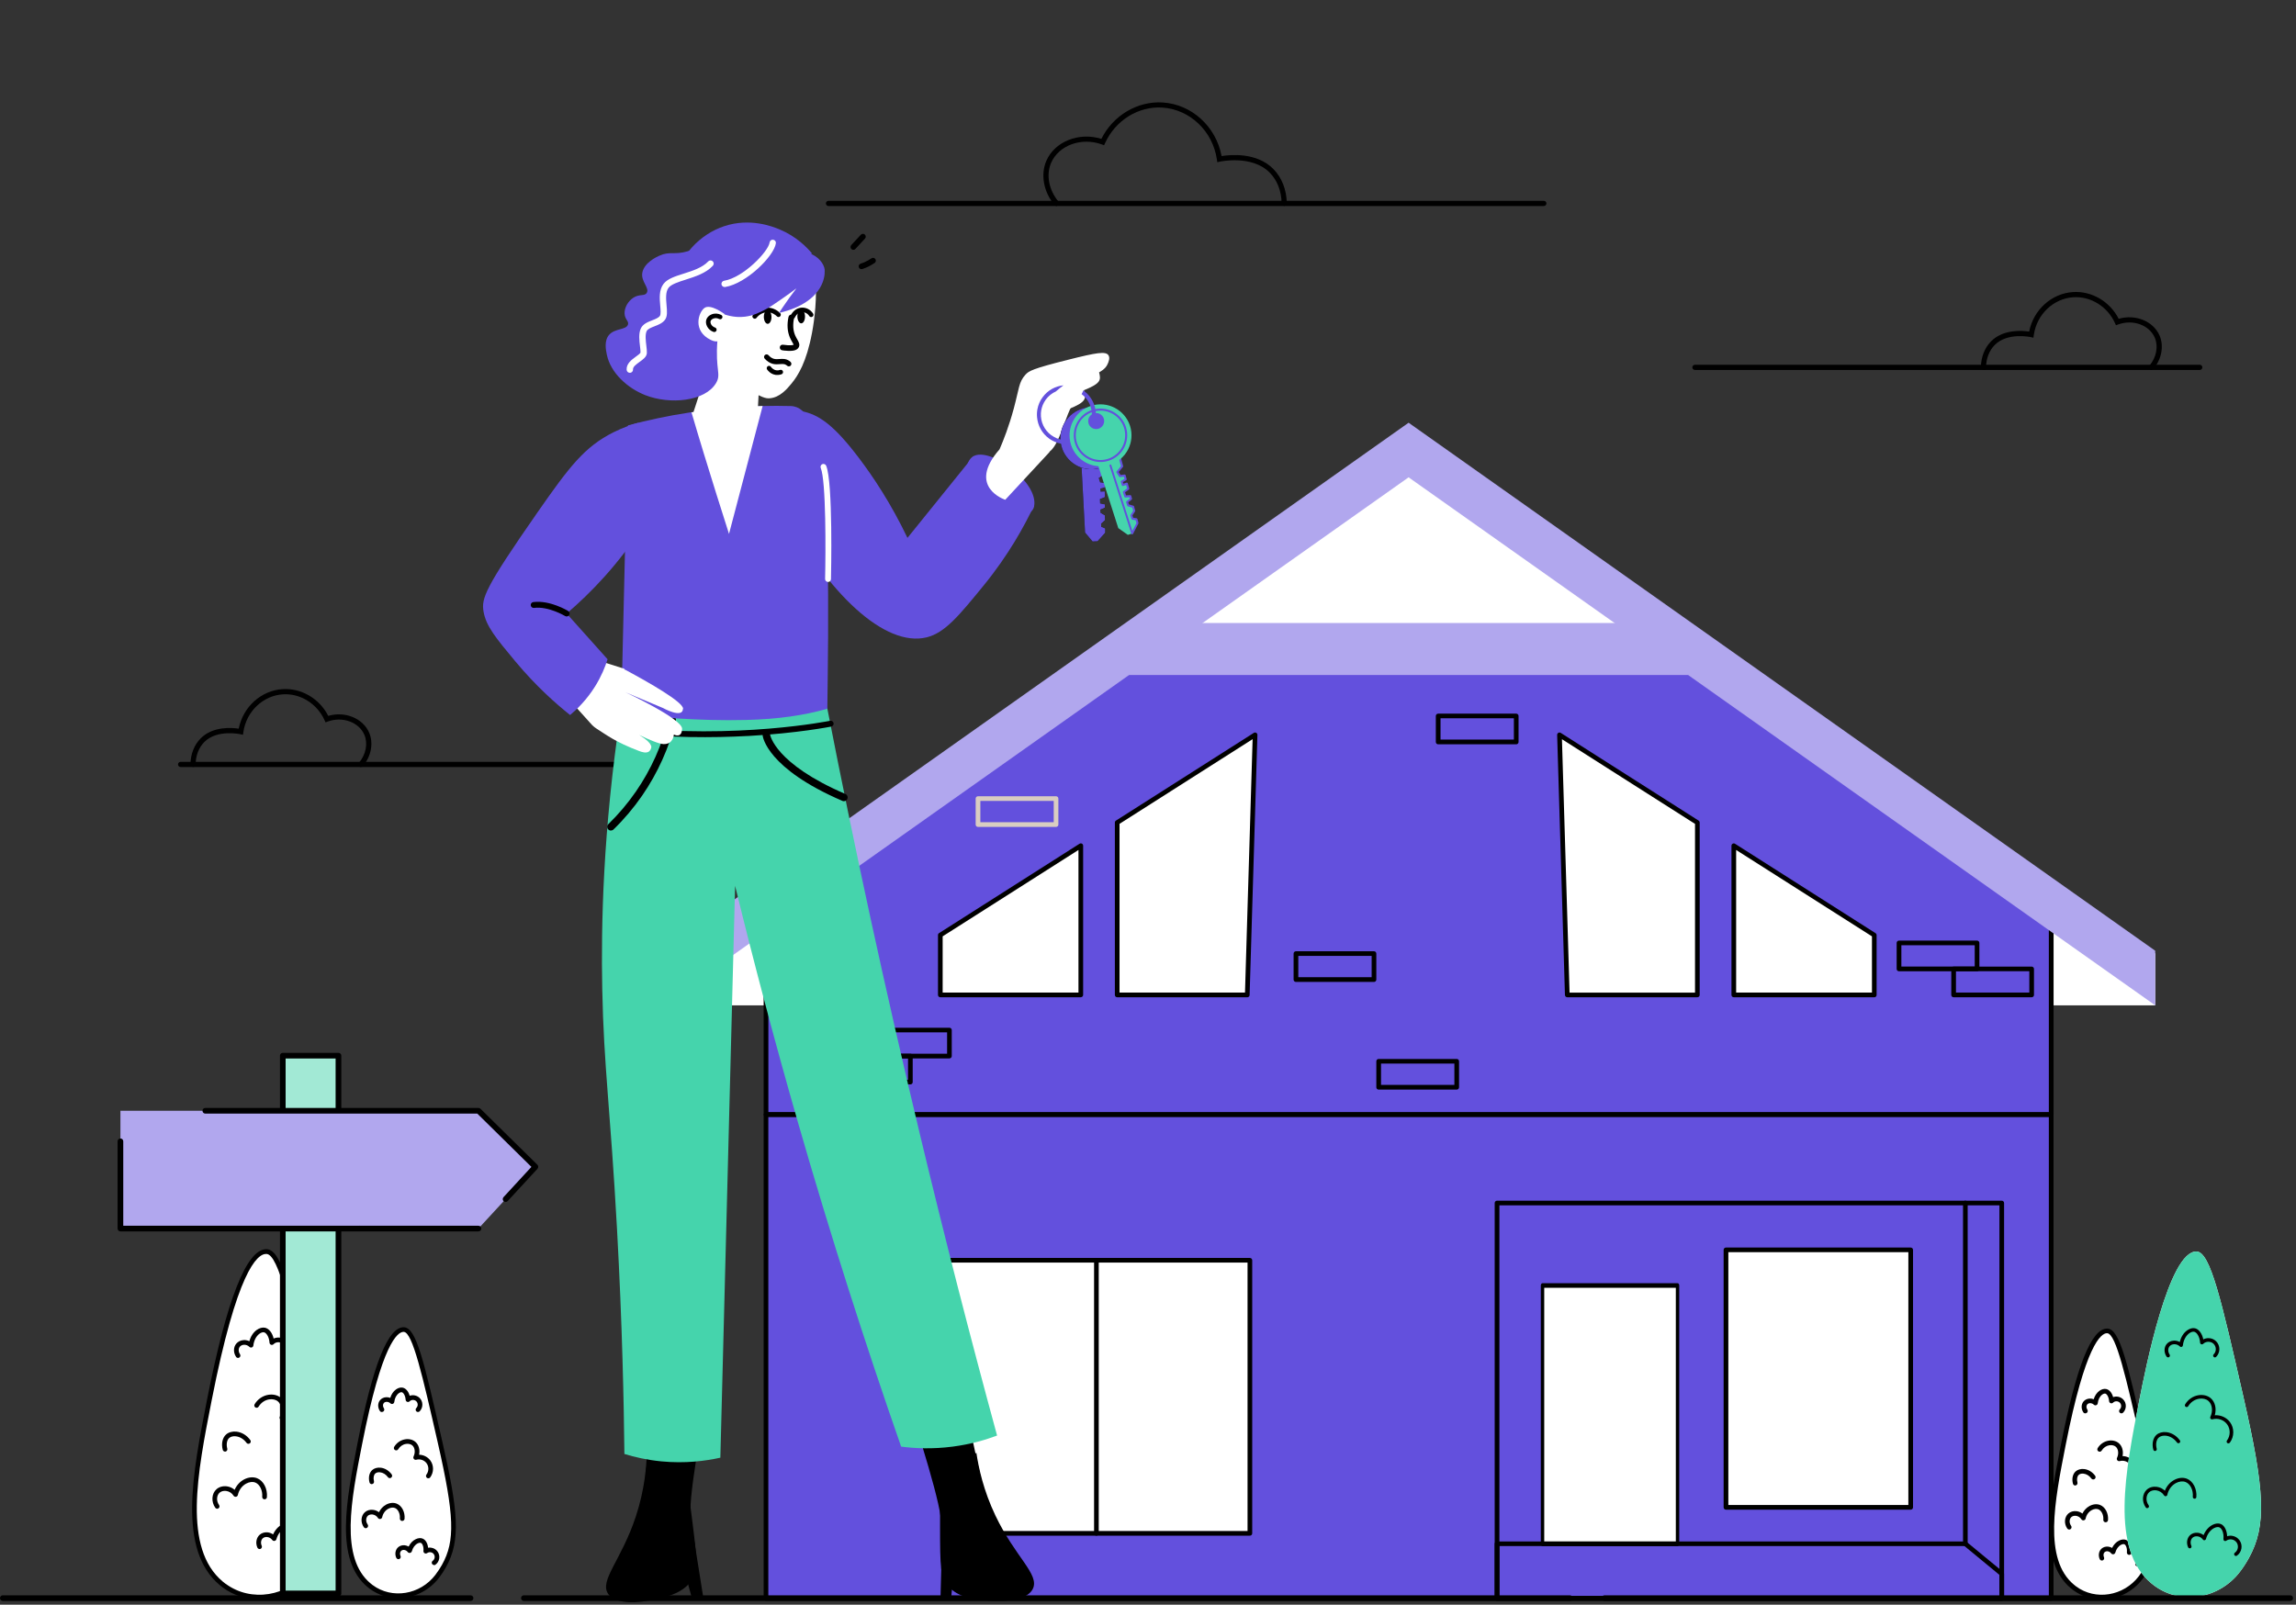 <?xml version="1.0" encoding="UTF-8"?> <svg xmlns="http://www.w3.org/2000/svg" width="535" height="374" viewBox="0 0 535 374" fill="none"><rect x="0" y="0" width="535" height="374" fill="#333333" stroke="none"/><g clip-path="url(#clip0_1204_2708)"><path d="M159.724 178.77H42.083C41.749 178.77 41.477 178.498 41.477 178.164C41.477 177.83 41.749 177.558 42.083 177.558H159.714C160.048 177.558 160.32 177.83 160.32 178.164C160.32 178.498 160.048 178.77 159.714 178.77H159.724Z" fill="black"></path><path d="M84.104 178.77C83.968 178.77 83.832 178.728 83.717 178.624C83.466 178.404 83.425 178.028 83.644 177.778C85.274 175.845 85.765 173.285 84.908 171.269C83.644 168.301 79.81 166.912 76.373 168.166L75.85 168.354L75.62 167.842C73.876 163.997 69.979 161.573 65.935 161.824C61.276 162.116 57.4 165.815 56.71 170.61L56.616 171.258L55.979 171.112C55.926 171.101 50.588 169.942 47.61 172.94C46.325 174.236 45.604 176.085 45.583 178.154C45.583 178.488 45.312 178.76 44.977 178.749C44.643 178.749 44.371 178.467 44.382 178.143C44.403 175.761 45.249 173.619 46.753 172.094C49.585 169.242 53.983 169.576 55.623 169.827C56.626 164.76 60.837 160.925 65.862 160.612C70.24 160.34 74.44 162.827 76.487 166.849C80.374 165.7 84.574 167.393 86.026 170.778C87.061 173.212 86.496 176.252 84.584 178.54C84.469 178.686 84.292 178.76 84.125 178.76L84.104 178.77Z" fill="black"></path><path d="M502.199 222.233V234.31H154.239V222.233L178.488 205.966L328.224 105.49L477.95 205.966L502.199 222.233Z" fill="white"></path><path d="M477.95 205.579V259.771H178.488V205.579L328.224 101.854L477.95 205.579Z" fill="#6350DD"></path><path d="M477.96 259.771H178.488V372.522H477.96V259.771Z" fill="#6350DD"></path><path d="M477.95 260.314H178.488C178.185 260.314 177.945 260.074 177.945 259.771V205.579C177.945 205.401 178.028 205.234 178.185 205.13L327.921 101.405C328.109 101.28 328.36 101.28 328.548 101.405L478.284 205.13C478.43 205.234 478.514 205.401 478.514 205.579V259.771C478.514 260.074 478.274 260.314 477.971 260.314H477.95ZM179.031 259.217H477.407V205.85L328.224 102.513L179.042 205.85V259.217H179.031Z" fill="black"></path><path d="M219.098 217.938L251.841 197.116V231.886H219.098V217.938Z" fill="white"></path><path d="M445.217 291.292H402.173V351.303H445.217V291.292Z" fill="white"></path><path d="M292.451 171.269L290.633 231.886H260.325V191.715L292.451 171.269Z" fill="white"></path><path d="M436.734 217.938V231.886H404.001V197.116L436.734 217.938Z" fill="white"></path><path d="M251.841 232.43H219.109C218.806 232.43 218.565 232.189 218.565 231.886V217.939C218.565 217.751 218.659 217.573 218.816 217.479L251.549 196.646C251.716 196.542 251.935 196.531 252.102 196.625C252.28 196.72 252.385 196.908 252.385 197.106V231.876C252.385 232.179 252.144 232.419 251.841 232.419V232.43ZM219.652 231.333H251.298V198.099L219.652 218.231V231.333Z" fill="black"></path><path d="M290.633 232.429H260.325C260.022 232.429 259.781 232.189 259.781 231.886V191.715C259.781 191.527 259.876 191.349 260.032 191.255L292.159 170.809C292.326 170.704 292.545 170.694 292.723 170.798C292.901 170.903 293.005 171.091 292.995 171.289L291.177 231.907C291.177 232.199 290.926 232.44 290.633 232.44V232.429ZM260.868 231.332H290.101L291.877 172.272L260.868 192.007V231.332Z" fill="black"></path><path d="M363.381 171.269L365.199 231.886H395.507V191.715L363.381 171.269Z" fill="white"></path><path d="M364.655 231.907L362.837 171.289C362.837 171.091 362.942 170.903 363.109 170.798C363.287 170.694 363.506 170.704 363.673 170.809L395.8 191.255C395.957 191.359 396.051 191.527 396.051 191.715V231.886C396.051 232.189 395.81 232.429 395.507 232.429H365.199C364.906 232.429 364.666 232.199 364.655 231.896V231.907ZM394.964 192.018L363.955 172.282L365.731 231.343H394.964V192.018Z" fill="black"></path><path d="M436.734 232.43H404.001C403.698 232.43 403.458 232.189 403.458 231.886V197.117C403.458 196.918 403.562 196.73 403.74 196.636C403.918 196.542 404.127 196.542 404.294 196.657L437.026 217.49C437.183 217.594 437.277 217.761 437.277 217.949V231.897C437.277 232.2 437.037 232.44 436.734 232.44V232.43ZM404.545 231.333H436.191V218.231L404.545 198.099V231.333Z" fill="black"></path><path d="M466.437 373.076H348.827C348.524 373.076 348.284 372.836 348.284 372.533V280.384C348.284 280.081 348.524 279.841 348.827 279.841H466.437C466.74 279.841 466.98 280.081 466.98 280.384V372.533C466.98 372.836 466.74 373.076 466.437 373.076ZM349.381 371.979H465.893V280.927H349.381V371.979Z" fill="black"></path><path d="M466.437 373.076H348.827C348.524 373.076 348.284 372.836 348.284 372.533V359.807C348.284 359.504 348.524 359.264 348.827 359.264H457.943C458.068 359.264 458.193 359.306 458.287 359.39C459.708 360.549 461.119 361.719 462.529 362.89C463.94 364.06 465.36 365.219 466.771 366.379C466.896 366.484 466.969 366.64 466.969 366.797V372.533C466.969 372.836 466.729 373.076 466.426 373.076H466.437ZM349.381 371.979H465.893V367.048C464.546 365.94 463.198 364.833 461.85 363.715C460.492 362.587 459.123 361.469 457.755 360.34H349.381V371.979Z" fill="black"></path><path d="M291.239 293.716H219.704V357.363H291.239V293.716Z" fill="white"></path><path d="M457.953 360.34C457.65 360.34 457.41 360.1 457.41 359.797V280.384C457.41 280.081 457.65 279.841 457.953 279.841C458.256 279.841 458.496 280.081 458.496 280.384V359.797C458.496 360.1 458.256 360.34 457.953 360.34Z" fill="black"></path><path d="M445.217 351.857H402.173C401.87 351.857 401.63 351.617 401.63 351.314V291.302C401.63 290.999 401.87 290.759 402.173 290.759H445.217C445.52 290.759 445.761 290.999 445.761 291.302V351.314C445.761 351.617 445.52 351.857 445.217 351.857ZM402.727 350.76H444.674V291.835H402.727V350.76Z" fill="black"></path><path d="M291.239 357.916H219.704C219.401 357.916 219.161 357.676 219.161 357.373V293.726C219.161 293.423 219.401 293.183 219.704 293.183H291.239C291.542 293.183 291.783 293.423 291.783 293.726V357.373C291.783 357.676 291.542 357.916 291.239 357.916ZM220.258 356.819H290.696V294.259H220.258V356.819Z" fill="black"></path><path d="M255.477 357.916C255.174 357.916 254.934 357.676 254.934 357.373V293.726C254.934 293.423 255.174 293.183 255.477 293.183C255.78 293.183 256.02 293.423 256.02 293.726V357.373C256.02 357.676 255.78 357.916 255.477 357.916Z" fill="black"></path><path d="M477.95 373.076H178.488C178.185 373.076 177.945 372.836 177.945 372.533V259.782C177.945 259.479 178.185 259.238 178.488 259.238H477.96C478.263 259.238 478.504 259.479 478.504 259.782V372.533C478.504 372.836 478.263 373.076 477.96 373.076H477.95ZM179.031 371.979H477.407V260.314H179.031V371.979Z" fill="black"></path><path d="M327.921 108.52L272.141 148.535H383.085L327.921 108.52Z" fill="white"></path><path d="M393.355 145.202H263.083V157.321H393.355V145.202Z" fill="#B1A7EE"></path><path d="M502.199 221.585V234.31L477.95 217.165L328.224 111.247L178.488 217.165L154.239 234.31V221.585L178.488 204.43L328.224 98.522L477.95 204.43L502.199 221.585Z" fill="#B1A7EE"></path><path d="M212.13 252.74H193.94C193.637 252.74 193.397 252.5 193.397 252.197V246.137C193.397 245.834 193.637 245.594 193.94 245.594H212.13C212.433 245.594 212.673 245.834 212.673 246.137V252.197C212.673 252.5 212.433 252.74 212.13 252.74ZM194.494 251.643H211.586V246.67H194.494V251.643Z" fill="black"></path><path d="M221.23 246.68H203.04C202.737 246.68 202.497 246.44 202.497 246.137V240.077C202.497 239.774 202.737 239.534 203.04 239.534H221.23C221.533 239.534 221.773 239.774 221.773 240.077V246.137C221.773 246.44 221.533 246.68 221.23 246.68ZM203.594 245.583H220.686V240.61H203.594V245.583Z" fill="black"></path><path d="M320.159 228.856H301.969C301.666 228.856 301.426 228.616 301.426 228.313V222.253C301.426 221.95 301.666 221.71 301.969 221.71H320.159C320.462 221.71 320.702 221.95 320.702 222.253V228.313C320.702 228.616 320.462 228.856 320.159 228.856ZM302.523 227.759H319.615V222.786H302.523V227.759Z" fill="black"></path><path d="M339.435 253.952H321.245C320.942 253.952 320.702 253.712 320.702 253.409V247.349C320.702 247.046 320.942 246.806 321.245 246.806H339.435C339.738 246.806 339.978 247.046 339.978 247.349V253.409C339.978 253.712 339.738 253.952 339.435 253.952ZM321.799 252.855H338.891V247.882H321.799V252.855Z" fill="black"></path><path d="M460.68 226.37H442.49C442.187 226.37 441.947 226.13 441.947 225.827V219.767C441.947 219.464 442.187 219.224 442.49 219.224H460.68C460.983 219.224 461.223 219.464 461.223 219.767V225.827C461.223 226.13 460.983 226.37 460.68 226.37ZM443.044 225.273H460.137V220.3H443.044V225.273Z" fill="black"></path><path d="M473.405 232.429H455.216C454.913 232.429 454.672 232.189 454.672 231.886V225.826C454.672 225.523 454.913 225.283 455.216 225.283H473.405C473.708 225.283 473.948 225.523 473.948 225.826V231.886C473.948 232.189 473.708 232.429 473.405 232.429ZM455.769 231.332H472.862V226.359H455.769V231.332Z" fill="black"></path><path d="M353.299 173.473H335.109C334.806 173.473 334.566 173.233 334.566 172.93V166.87C334.566 166.567 334.806 166.327 335.109 166.327H353.299C353.602 166.327 353.842 166.567 353.842 166.87V172.93C353.842 173.233 353.602 173.473 353.299 173.473ZM335.663 172.376H352.755V167.403H335.663V172.376Z" fill="black"></path><path d="M246.074 192.728H227.885C227.582 192.728 227.341 192.488 227.341 192.185V186.125C227.341 185.822 227.582 185.582 227.885 185.582H246.074C246.377 185.582 246.617 185.822 246.617 186.125V192.185C246.617 192.488 246.377 192.728 246.074 192.728ZM228.438 191.631H245.531V186.658H228.438V191.631Z" fill="#D9CDC1"></path><path d="M52.228 369.545C58.538 374.236 67.461 372.596 72.225 366.327C72.946 365.387 73.625 364.353 74.252 363.224C78.525 355.566 78.002 347.396 73.04 325.644C67.899 303.108 65.329 291.835 62.132 291.699C55.634 291.417 50.138 319.396 48.791 326.25C45.489 343.039 41.958 361.041 51.591 369.044C51.8 369.211 52.008 369.378 52.217 369.535L52.228 369.545Z" fill="white"></path><path d="M60.429 372.773C57.431 372.773 54.443 371.864 51.894 369.984C51.674 369.817 51.455 369.649 51.246 369.472C41.362 361.26 44.862 343.415 48.258 326.145C52.824 302.92 57.452 291.146 62.038 291.146C62.08 291.146 62.111 291.146 62.153 291.146C65.768 291.302 68.056 301.322 73.573 325.518C78.358 346.497 79.256 355.388 74.732 363.496C74.126 364.593 73.426 365.648 72.664 366.661C69.623 370.652 65.016 372.773 60.429 372.773ZM52.552 369.106C58.497 373.525 67.126 372.125 71.786 366.003C72.517 365.042 73.186 364.018 73.771 362.973C77.846 355.691 77.585 348.033 72.507 325.78C67.753 304.947 64.891 292.378 62.101 292.253C59.876 292.138 55.195 296.453 49.324 326.365C45.991 343.311 42.553 360.831 51.935 368.636C52.134 368.803 52.332 368.96 52.541 369.117L52.552 369.106Z" fill="black"></path><path d="M55.467 316.491C55.289 316.491 55.122 316.408 55.017 316.251C54.349 315.269 54.359 314.005 55.049 313.169C55.456 312.678 56.094 312.365 56.783 312.333C57.243 312.302 57.703 312.396 58.11 312.594C58.403 311.487 58.998 310.557 59.823 309.962C60.461 309.512 61.161 309.324 61.756 309.45C62.697 309.659 63.459 310.651 63.762 311.968C64.755 311.529 65.956 311.706 66.761 312.521C67.262 313.023 67.544 313.702 67.544 314.423C67.544 315.144 67.262 315.823 66.761 316.324C66.552 316.533 66.197 316.533 65.987 316.324C65.779 316.115 65.779 315.76 65.987 315.551C66.29 315.248 66.447 314.851 66.447 314.423C66.447 313.994 66.28 313.597 65.987 313.294C65.361 312.668 64.347 312.668 63.731 313.294C63.574 313.451 63.355 313.493 63.156 313.42C62.958 313.347 62.822 313.159 62.801 312.939C62.717 311.591 62.07 310.63 61.516 310.515C61.223 310.453 60.837 310.578 60.461 310.85C59.698 311.403 59.165 312.427 59.04 313.577C59.019 313.785 58.883 313.963 58.685 314.036C58.486 314.109 58.267 314.057 58.12 313.911C57.776 313.576 57.316 313.399 56.846 313.42C56.449 313.441 56.104 313.608 55.895 313.859C55.519 314.308 55.529 315.05 55.926 315.624C56.094 315.875 56.031 316.209 55.78 316.387C55.686 316.45 55.582 316.481 55.477 316.481L55.467 316.491Z" fill="black"></path><path d="M71.274 362.785C71.107 362.785 70.94 362.702 70.825 362.555C70.647 362.315 70.71 361.97 70.95 361.793C71.295 361.542 71.525 361.176 71.588 360.758C71.661 360.33 71.556 359.912 71.316 359.567C70.804 358.846 69.801 358.69 69.091 359.202C68.913 359.327 68.683 359.337 68.495 359.233C68.307 359.129 68.202 358.92 68.223 358.711C68.359 357.373 67.879 356.318 67.356 356.109C67.085 356.005 66.677 356.057 66.259 356.266C65.413 356.684 64.723 357.603 64.41 358.731C64.358 358.93 64.191 359.087 63.982 359.129C63.773 359.17 63.564 359.087 63.438 358.92C63.156 358.533 62.728 358.282 62.258 358.23C61.871 358.188 61.495 358.293 61.244 358.512C60.806 358.899 60.691 359.63 60.983 360.257C61.108 360.529 60.983 360.852 60.722 360.988C60.45 361.114 60.126 360.988 59.991 360.727C59.489 359.651 59.709 358.397 60.523 357.687C61.004 357.269 61.683 357.07 62.373 357.143C62.832 357.196 63.261 357.363 63.637 357.614C64.107 356.569 64.849 355.743 65.758 355.294C66.458 354.949 67.179 354.876 67.743 355.106C68.641 355.461 69.226 356.569 69.31 357.917C70.355 357.645 71.514 358.021 72.183 358.951C72.601 359.536 72.768 360.246 72.643 360.957C72.528 361.667 72.141 362.294 71.556 362.702C71.462 362.775 71.347 362.806 71.243 362.806L71.274 362.785Z" fill="black"></path><path d="M69.529 336.551C69.414 336.551 69.299 336.52 69.205 336.446C68.965 336.269 68.913 335.924 69.091 335.684C69.895 334.608 69.905 333.103 69.111 332.048C68.37 331.055 67.064 330.606 65.841 330.941C65.632 330.993 65.413 330.93 65.277 330.763C65.141 330.596 65.11 330.366 65.204 330.178C65.82 328.893 65.632 327.367 64.765 326.626C64.264 326.197 63.501 326.03 62.707 326.155C61.704 326.312 60.816 326.929 60.262 327.838C60.105 328.099 59.771 328.182 59.51 328.026C59.249 327.869 59.176 327.535 59.332 327.273C60.053 326.093 61.223 325.288 62.54 325.079C63.658 324.902 64.723 325.163 65.476 325.8C66.51 326.688 66.897 328.245 66.52 329.749C67.858 329.718 69.174 330.314 69.989 331.4C71.055 332.842 71.044 334.879 69.968 336.342C69.864 336.488 69.697 336.561 69.529 336.561V336.551Z" fill="black"></path><path d="M50.619 351.648C50.452 351.648 50.285 351.564 50.17 351.418C49.177 350.018 49.292 348.117 50.441 347.093C51.058 346.539 51.946 346.299 52.865 346.414C53.544 346.508 54.171 346.79 54.673 347.228C55.122 346.184 55.885 345.337 56.856 344.815C57.88 344.272 58.988 344.167 59.907 344.523C61.401 345.108 62.362 346.967 62.195 348.942C62.174 349.245 61.913 349.464 61.599 349.443C61.297 349.422 61.077 349.151 61.098 348.848C61.223 347.375 60.534 345.954 59.499 345.536C58.894 345.296 58.099 345.379 57.368 345.776C56.386 346.299 55.676 347.27 55.425 348.43C55.373 348.649 55.206 348.816 54.986 348.848C54.767 348.89 54.547 348.785 54.432 348.608C54.046 347.991 53.408 347.584 52.709 347.49C52.113 347.406 51.538 347.563 51.162 347.897C50.525 348.461 50.306 349.725 51.047 350.77C51.225 351.021 51.162 351.355 50.922 351.533C50.828 351.606 50.713 351.637 50.608 351.637L50.619 351.648Z" fill="black"></path><path d="M52.437 338.317C52.197 338.317 51.977 338.149 51.904 337.909C51.528 336.488 51.831 335.088 52.677 334.336C53.262 333.814 54.15 333.563 55.08 333.667C56.334 333.803 57.525 334.524 58.329 335.642C58.507 335.882 58.455 336.227 58.204 336.405C57.964 336.582 57.619 336.53 57.441 336.279C56.815 335.412 55.906 334.858 54.955 334.754C54.328 334.681 53.753 334.827 53.398 335.151C52.865 335.621 52.688 336.624 52.959 337.637C53.032 337.93 52.865 338.233 52.573 338.306C52.531 338.317 52.479 338.327 52.437 338.327V338.317Z" fill="black"></path><path d="M86.475 369.838C91.344 373.452 98.219 372.188 101.886 367.361C102.439 366.63 102.962 365.836 103.453 364.979C106.744 359.076 106.347 352.787 102.523 336.018C98.563 318.654 96.578 309.972 94.113 309.868C89.108 309.648 84.877 331.202 83.843 336.489C81.304 349.423 78.577 363.287 86.005 369.461C86.162 369.597 86.329 369.723 86.486 369.838H86.475Z" fill="white"></path><path d="M92.796 372.46C90.456 372.46 88.126 371.749 86.151 370.287C85.984 370.161 85.807 370.025 85.64 369.89C77.971 363.516 80.677 349.726 83.299 336.394C86.904 318.027 90.445 309.189 94.134 309.335C97.017 309.46 98.783 317.202 103.045 335.903C106.744 352.108 107.433 358.982 103.923 365.251C103.453 366.097 102.91 366.922 102.314 367.706C99.953 370.809 96.359 372.47 92.796 372.47V372.46ZM94.04 310.411C92.639 310.411 88.993 313.054 84.375 336.593C81.816 349.611 79.172 363.078 86.35 369.043C86.507 369.169 86.653 369.294 86.81 369.409C91.334 372.773 97.905 371.707 101.457 367.037C102.022 366.296 102.533 365.512 102.983 364.718C106.096 359.139 105.898 353.267 101.99 336.154C98.469 320.712 96.139 310.515 94.092 310.421C94.071 310.421 94.06 310.421 94.04 310.421V310.411Z" fill="black"></path><path d="M88.972 329.102C88.795 329.102 88.628 329.018 88.523 328.861C87.98 328.057 87.99 327.023 88.555 326.333C88.889 325.926 89.411 325.675 89.986 325.643C90.31 325.623 90.634 325.685 90.937 325.8C91.177 324.985 91.647 324.285 92.263 323.836C92.786 323.46 93.35 323.314 93.852 323.418C94.593 323.585 95.189 324.317 95.46 325.309C96.234 325.027 97.174 325.215 97.78 325.821C98.198 326.239 98.417 326.782 98.417 327.378C98.417 327.973 98.187 328.517 97.78 328.934C97.571 329.143 97.216 329.143 97.007 328.934C96.798 328.726 96.798 328.37 97.007 328.161C97.216 327.952 97.331 327.681 97.331 327.378C97.331 327.075 97.216 326.803 97.007 326.594C96.589 326.176 95.858 326.176 95.45 326.594C95.293 326.751 95.074 326.793 94.875 326.72C94.677 326.646 94.541 326.458 94.52 326.239C94.457 325.288 94.008 324.567 93.632 324.484C93.486 324.452 93.225 324.494 92.922 324.714C92.358 325.121 91.971 325.873 91.877 326.73C91.856 326.939 91.72 327.117 91.522 327.19C91.323 327.263 91.104 327.211 90.957 327.064C90.717 326.834 90.393 326.709 90.069 326.72C89.798 326.73 89.568 326.845 89.422 327.012C89.171 327.315 89.181 327.827 89.453 328.224C89.62 328.475 89.558 328.809 89.307 328.987C89.213 329.049 89.108 329.081 89.004 329.081L88.972 329.102Z" fill="black"></path><path d="M101.154 364.76C100.987 364.76 100.82 364.676 100.705 364.53C100.528 364.29 100.58 363.945 100.831 363.767C101.322 363.412 101.437 362.722 101.081 362.221C100.914 361.981 100.653 361.824 100.36 361.782C100.068 361.73 99.775 361.803 99.535 361.97C99.357 362.095 99.128 362.106 98.939 362.001C98.751 361.897 98.647 361.688 98.668 361.479C98.762 360.539 98.438 359.745 98.072 359.599C97.936 359.546 97.665 359.546 97.331 359.713C96.714 360.016 96.202 360.696 95.972 361.531C95.92 361.73 95.753 361.887 95.544 361.928C95.346 361.97 95.126 361.887 95.001 361.719C94.802 361.448 94.499 361.281 94.186 361.239C93.925 361.207 93.674 361.281 93.496 361.427C93.193 361.688 93.131 362.19 93.329 362.628C93.454 362.9 93.329 363.224 93.068 363.349C92.796 363.475 92.472 363.349 92.347 363.088C91.94 362.21 92.117 361.187 92.786 360.601C93.183 360.257 93.737 360.09 94.311 360.152C94.635 360.184 94.948 360.299 95.22 360.455C95.596 359.682 96.16 359.076 96.85 358.742C97.425 358.46 98.01 358.397 98.48 358.596C99.18 358.878 99.65 359.703 99.754 360.727C100.005 360.675 100.266 360.675 100.528 360.727C101.113 360.821 101.614 361.134 101.959 361.615C102.669 362.597 102.439 363.976 101.457 364.687C101.363 364.76 101.248 364.791 101.144 364.791L101.154 364.76Z" fill="black"></path><path d="M99.807 344.544C99.692 344.544 99.577 344.512 99.483 344.439C99.243 344.262 99.19 343.917 99.368 343.676C99.953 342.893 99.963 341.796 99.389 341.023C98.856 340.302 97.895 339.978 97.007 340.218C96.798 340.271 96.578 340.208 96.442 340.041C96.307 339.874 96.275 339.644 96.369 339.456C96.819 338.515 96.693 337.397 96.066 336.865C95.711 336.562 95.157 336.436 94.583 336.53C93.852 336.645 93.193 337.105 92.786 337.774C92.629 338.035 92.295 338.108 92.034 337.951C91.772 337.794 91.699 337.46 91.856 337.199C92.431 336.259 93.361 335.621 94.416 335.454C95.314 335.308 96.171 335.527 96.777 336.039C97.581 336.718 97.895 337.899 97.654 339.048C98.678 339.069 99.65 339.55 100.266 340.375C101.123 341.535 101.113 343.154 100.245 344.324C100.141 344.471 99.974 344.544 99.807 344.544Z" fill="black"></path><path d="M85.232 356.182C85.065 356.182 84.898 356.099 84.783 355.952C83.978 354.824 84.083 353.288 85.013 352.452C85.514 352.003 86.235 351.794 86.977 351.899C87.468 351.961 87.928 352.16 88.304 352.452C88.669 351.69 89.244 351.073 89.975 350.676C90.801 350.237 91.689 350.154 92.431 350.446C93.632 350.916 94.405 352.41 94.269 353.978C94.249 354.281 93.977 354.5 93.674 354.479C93.371 354.458 93.151 354.187 93.172 353.884C93.266 352.797 92.765 351.763 92.023 351.46C91.584 351.293 91.01 351.355 90.487 351.637C89.766 352.024 89.244 352.734 89.056 353.602C89.014 353.821 88.837 353.988 88.617 354.019C88.398 354.061 88.178 353.967 88.064 353.779C87.781 353.34 87.332 353.048 86.82 352.975C86.402 352.922 85.995 353.027 85.734 353.257C85.284 353.654 85.128 354.552 85.671 355.304C85.849 355.555 85.786 355.89 85.546 356.067C85.452 356.14 85.337 356.172 85.232 356.172V356.182Z" fill="black"></path><path d="M86.632 345.912C86.392 345.912 86.172 345.745 86.099 345.505C85.796 344.345 86.037 343.248 86.726 342.621C87.207 342.193 87.917 341.994 88.68 342.068C89.683 342.172 90.623 342.747 91.271 343.635C91.448 343.875 91.396 344.22 91.145 344.397C90.905 344.575 90.561 344.523 90.383 344.272C89.923 343.635 89.254 343.217 88.555 343.144C88.105 343.091 87.698 343.196 87.447 343.426C87.071 343.76 86.946 344.481 87.144 345.212C87.217 345.505 87.05 345.808 86.757 345.881C86.716 345.891 86.663 345.902 86.622 345.902L86.632 345.912Z" fill="black"></path><path d="M483.404 370.151C488.272 373.766 495.147 372.502 498.814 367.675C499.368 366.944 499.89 366.15 500.381 365.293C503.672 359.39 503.275 353.1 499.451 336.332C495.492 318.968 493.506 310.286 491.041 310.181C486.036 309.962 481.805 331.515 480.771 336.802C478.232 349.736 475.505 363.6 482.933 369.775C483.09 369.911 483.257 370.036 483.414 370.151H483.404Z" fill="white"></path><path d="M489.724 372.773C487.384 372.773 485.054 372.063 483.08 370.6C482.913 370.475 482.735 370.339 482.568 370.203C474.899 363.83 477.605 350.039 480.228 336.708C483.801 318.498 487.321 309.648 490.968 309.648C490.999 309.648 491.03 309.648 491.062 309.648C493.945 309.774 495.711 317.516 499.974 336.217C503.672 352.421 504.362 359.296 500.851 365.564C500.381 366.411 499.838 367.236 499.242 368.02C496.881 371.123 493.287 372.784 489.724 372.784V372.773ZM490.968 310.725C489.568 310.725 485.922 313.368 481.304 336.906C478.744 349.924 476.101 363.391 483.278 369.357C483.435 369.482 483.581 369.608 483.738 369.723C488.262 373.087 494.833 372.021 498.386 367.351C498.95 366.609 499.462 365.826 499.911 365.032C503.024 359.453 502.826 353.581 498.918 336.468C495.398 321.026 493.068 310.829 491.02 310.735C490.999 310.735 490.989 310.735 490.968 310.735V310.725Z" fill="black"></path><path d="M485.901 329.415C485.723 329.415 485.556 329.332 485.451 329.175C484.908 328.37 484.918 327.336 485.483 326.646C485.817 326.239 486.339 325.988 486.914 325.957C487.238 325.936 487.562 325.999 487.865 326.114C488.105 325.299 488.575 324.599 489.192 324.15C489.714 323.773 490.278 323.627 490.78 323.732C491.521 323.899 492.117 324.63 492.389 325.623C493.162 325.341 494.102 325.529 494.708 326.135C495.126 326.552 495.345 327.096 495.345 327.691C495.345 328.287 495.115 328.83 494.708 329.248C494.499 329.457 494.144 329.457 493.935 329.248C493.726 329.039 493.726 328.684 493.935 328.475C494.144 328.266 494.259 327.994 494.259 327.691C494.259 327.388 494.144 327.117 493.935 326.908C493.517 326.49 492.786 326.49 492.378 326.908C492.221 327.064 492.002 327.106 491.803 327.033C491.605 326.96 491.469 326.772 491.448 326.552C491.386 325.602 490.936 324.881 490.56 324.797C490.414 324.766 490.153 324.808 489.85 325.027C489.286 325.435 488.899 326.187 488.805 327.043C488.784 327.252 488.648 327.43 488.45 327.503C488.251 327.576 488.032 327.524 487.886 327.378C487.645 327.148 487.321 327.023 486.998 327.033C486.726 327.043 486.496 327.158 486.35 327.326C486.099 327.629 486.11 328.14 486.381 328.538C486.548 328.788 486.486 329.123 486.235 329.3C486.141 329.363 486.036 329.394 485.932 329.394L485.901 329.415Z" fill="black"></path><path d="M498.083 365.073C497.915 365.073 497.748 364.99 497.633 364.843C497.456 364.603 497.508 364.258 497.759 364.081C498.25 363.725 498.365 363.036 498.009 362.534C497.842 362.294 497.581 362.137 497.289 362.096C496.996 362.043 496.703 362.116 496.463 362.284C496.286 362.409 496.056 362.419 495.868 362.315C495.68 362.21 495.575 362.002 495.596 361.793C495.69 360.852 495.366 360.058 495.001 359.912C494.865 359.86 494.593 359.86 494.259 360.027C493.642 360.33 493.13 361.009 492.901 361.845C492.848 362.043 492.681 362.2 492.472 362.242C492.274 362.284 492.054 362.2 491.929 362.033C491.73 361.761 491.427 361.594 491.114 361.552C490.853 361.521 490.602 361.594 490.424 361.74C490.121 362.002 490.059 362.503 490.257 362.942C490.383 363.213 490.257 363.537 489.996 363.663C489.724 363.788 489.401 363.663 489.275 363.401C488.868 362.524 489.045 361.5 489.714 360.915C490.111 360.57 490.675 360.403 491.239 360.466C491.563 360.497 491.877 360.612 492.148 360.769C492.524 359.996 493.089 359.39 493.778 359.055C494.353 358.773 494.938 358.71 495.408 358.909C496.108 359.191 496.578 360.016 496.683 361.04C496.933 360.988 497.195 360.988 497.456 361.04C498.041 361.134 498.542 361.448 498.887 361.928C499.598 362.91 499.368 364.29 498.386 365C498.292 365.073 498.177 365.104 498.072 365.104L498.083 365.073Z" fill="black"></path><path d="M496.735 344.857C496.62 344.857 496.505 344.826 496.411 344.753C496.171 344.575 496.118 344.23 496.296 343.99C496.881 343.206 496.892 342.109 496.317 341.336C495.784 340.615 494.823 340.291 493.935 340.532C493.726 340.584 493.507 340.521 493.371 340.354C493.235 340.187 493.204 339.957 493.298 339.769C493.747 338.829 493.621 337.711 492.995 337.178C492.639 336.875 492.086 336.75 491.511 336.844C490.78 336.959 490.121 337.418 489.714 338.087C489.557 338.348 489.223 338.421 488.962 338.265C488.701 338.108 488.627 337.774 488.784 337.512C489.359 336.572 490.289 335.935 491.344 335.768C492.242 335.621 493.099 335.841 493.705 336.353C494.509 337.032 494.823 338.212 494.583 339.362C495.606 339.383 496.578 339.863 497.195 340.688C498.051 341.848 498.041 343.468 497.174 344.638C497.069 344.784 496.902 344.857 496.735 344.857Z" fill="black"></path><path d="M482.16 356.496C481.993 356.496 481.826 356.412 481.711 356.266C480.907 355.137 481.011 353.602 481.941 352.766C482.442 352.316 483.163 352.108 483.905 352.212C484.396 352.275 484.856 352.473 485.232 352.766C485.598 352.003 486.172 351.387 486.904 350.99C487.729 350.551 488.617 350.467 489.359 350.76C490.56 351.23 491.333 352.724 491.198 354.291C491.177 354.594 490.905 354.813 490.602 354.793C490.299 354.772 490.08 354.5 490.101 354.197C490.195 353.11 489.693 352.076 488.951 351.773C488.512 351.606 487.938 351.669 487.415 351.951C486.695 352.337 486.172 353.048 485.984 353.915C485.942 354.134 485.765 354.302 485.545 354.333C485.326 354.375 485.107 354.281 484.992 354.093C484.709 353.654 484.26 353.361 483.748 353.288C483.33 353.236 482.923 353.34 482.662 353.57C482.213 353.967 482.056 354.866 482.599 355.618C482.777 355.869 482.714 356.203 482.474 356.381C482.38 356.454 482.265 356.485 482.16 356.485V356.496Z" fill="black"></path><path d="M483.56 346.226C483.32 346.226 483.101 346.059 483.027 345.818C482.724 344.659 482.965 343.562 483.654 342.935C484.135 342.506 484.845 342.308 485.608 342.381C486.611 342.486 487.551 343.06 488.199 343.948C488.377 344.189 488.324 344.533 488.074 344.711C487.833 344.889 487.489 344.836 487.311 344.586C486.851 343.948 486.183 343.53 485.483 343.457C485.033 343.405 484.626 343.509 484.375 343.739C483.999 344.074 483.874 344.795 484.072 345.526C484.145 345.818 483.978 346.121 483.686 346.194C483.644 346.205 483.592 346.215 483.55 346.215L483.56 346.226Z" fill="black"></path><path d="M501.948 369.534C508.259 374.225 517.181 372.585 521.945 366.316C522.666 365.376 523.345 364.342 523.972 363.213C528.245 355.555 527.723 347.385 522.76 325.633C517.62 303.097 515.05 291.824 511.853 291.689C505.354 291.407 499.859 319.385 498.511 326.239C495.209 343.029 491.678 361.03 501.311 369.033C501.52 369.2 501.729 369.367 501.938 369.524L501.948 369.534Z" fill="white"></path><path d="M501.948 369.534C508.259 374.225 517.181 372.585 521.945 366.316C522.666 365.376 523.345 364.342 523.972 363.213C528.245 355.555 527.723 347.385 522.76 325.633C517.62 303.097 515.05 291.824 511.853 291.689C505.354 291.407 499.859 319.385 498.511 326.239C495.209 343.029 491.678 361.03 501.311 369.033C501.52 369.2 501.729 369.367 501.938 369.524L501.948 369.534Z" fill="#45D4AC"></path><path d="M505.187 316.356C505.051 316.356 504.926 316.293 504.842 316.178C504.205 315.248 504.215 314.036 504.863 313.253C505.25 312.783 505.845 312.501 506.514 312.459C506.994 312.428 507.496 312.542 507.924 312.783C508.186 311.634 508.791 310.662 509.627 310.066C510.233 309.638 510.891 309.45 511.456 309.575C512.365 309.774 513.127 310.819 513.399 312.166C513.765 311.978 514.172 311.874 514.59 311.874C515.279 311.874 515.917 312.135 516.397 312.616C517.39 313.619 517.39 315.238 516.397 316.241C516.23 316.408 515.969 316.408 515.812 316.241C515.645 316.074 515.645 315.813 515.812 315.656C516.481 314.987 516.481 313.89 515.812 313.211C515.165 312.563 514.015 312.563 513.368 313.211C513.253 313.326 513.075 313.357 512.929 313.305C512.772 313.242 512.668 313.107 512.657 312.939C512.563 311.519 511.884 310.526 511.278 310.39C510.954 310.317 510.526 310.453 510.118 310.745C509.324 311.32 508.771 312.375 508.645 313.566C508.624 313.723 508.52 313.859 508.374 313.911C508.227 313.963 508.06 313.932 507.945 313.817C507.58 313.462 507.078 313.263 506.577 313.295C506.148 313.316 505.762 313.493 505.532 313.786C505.124 314.277 505.135 315.092 505.553 315.708C505.678 315.896 505.636 316.157 505.448 316.283C505.375 316.335 505.292 316.356 505.218 316.356H505.187Z" fill="black"></path><path d="M520.994 362.65C520.869 362.65 520.733 362.587 520.66 362.472C520.524 362.284 520.566 362.023 520.754 361.887C521.13 361.626 521.37 361.218 521.444 360.769C521.517 360.309 521.412 359.85 521.151 359.484C520.879 359.108 520.482 358.867 520.033 358.794C519.573 358.721 519.114 358.826 518.748 359.087C518.612 359.181 518.435 359.191 518.299 359.108C518.153 359.024 518.079 358.867 518.09 358.711C518.236 357.29 517.724 356.203 517.139 355.973C516.836 355.848 516.387 355.911 515.938 356.13C515.06 356.569 514.339 357.52 514.026 358.669C513.984 358.826 513.859 358.941 513.702 358.972C513.545 359.003 513.388 358.941 513.294 358.805C512.991 358.387 512.521 358.115 512.03 358.063C511.602 358.021 511.194 358.126 510.912 358.376C510.432 358.794 510.306 359.599 510.62 360.278C510.714 360.487 510.62 360.738 510.421 360.832C510.212 360.926 509.962 360.832 509.868 360.633C509.387 359.609 509.596 358.418 510.369 357.75C510.829 357.353 511.466 357.164 512.124 357.238C512.615 357.29 513.075 357.488 513.462 357.781C513.911 356.694 514.663 355.838 515.582 355.378C516.251 355.044 516.93 354.981 517.463 355.19C518.33 355.535 518.905 356.684 518.957 358.053C519.344 357.927 519.761 357.885 520.179 357.959C520.858 358.073 521.444 358.439 521.841 358.993C522.238 359.547 522.394 360.226 522.279 360.905C522.164 361.584 521.799 362.169 521.245 362.566C521.172 362.618 521.088 362.639 521.005 362.639L520.994 362.65Z" fill="black"></path><path d="M519.25 336.405C519.166 336.405 519.072 336.374 518.999 336.321C518.811 336.186 518.779 335.924 518.915 335.736C519.751 334.608 519.762 333.051 518.936 331.944C518.163 330.909 516.794 330.439 515.53 330.795C515.373 330.836 515.206 330.795 515.102 330.659C514.997 330.533 514.976 330.356 515.05 330.209C515.687 328.872 515.488 327.274 514.579 326.501C514.057 326.051 513.242 325.863 512.417 325.999C511.372 326.166 510.453 326.804 509.878 327.744C509.763 327.942 509.502 328.005 509.303 327.88C509.105 327.765 509.042 327.504 509.168 327.305C509.868 326.156 511.006 325.372 512.291 325.174C513.368 325.007 514.402 325.257 515.123 325.863C516.167 326.751 516.523 328.339 516.073 329.854C517.432 329.75 518.79 330.345 519.615 331.442C520.65 332.842 520.639 334.806 519.594 336.227C519.511 336.342 519.385 336.395 519.26 336.395L519.25 336.405Z" fill="black"></path><path d="M500.339 351.512C500.214 351.512 500.078 351.45 499.995 351.335C499.033 349.987 499.148 348.169 500.245 347.177C500.841 346.644 501.677 346.414 502.565 346.529C503.275 346.623 503.933 346.947 504.445 347.438C504.863 346.351 505.636 345.453 506.639 344.92C507.632 344.387 508.697 344.293 509.575 344.638C511.017 345.202 511.947 347.009 511.779 348.921C511.759 349.151 511.571 349.329 511.33 349.297C511.1 349.276 510.933 349.078 510.954 348.848C511.09 347.291 510.38 345.85 509.272 345.411C508.624 345.16 507.788 345.244 507.026 345.651C506.012 346.194 505.281 347.187 505.02 348.388C504.989 348.556 504.853 348.681 504.686 348.712C504.518 348.744 504.351 348.671 504.257 348.524C503.85 347.877 503.181 347.448 502.439 347.344C501.812 347.26 501.196 347.417 500.789 347.782C500.109 348.388 499.869 349.726 500.663 350.833C500.799 351.021 500.757 351.282 500.569 351.418C500.496 351.471 500.412 351.491 500.329 351.491L500.339 351.512Z" fill="black"></path><path d="M502.157 338.181C501.969 338.181 501.802 338.055 501.75 337.867C501.384 336.499 501.677 335.141 502.481 334.42C503.045 333.918 503.881 333.688 504.78 333.782C506.002 333.918 507.151 334.608 507.945 335.705C508.081 335.893 508.039 336.154 507.851 336.29C507.663 336.426 507.402 336.384 507.266 336.196C506.618 335.297 505.678 334.723 504.685 334.618C504.017 334.545 503.411 334.702 503.024 335.047C502.45 335.558 502.262 336.582 502.544 337.658C502.606 337.878 502.471 338.108 502.251 338.17C502.22 338.17 502.178 338.181 502.147 338.181H502.157Z" fill="black"></path><path d="M390.889 299.598H359.431V359.787H390.889V299.598Z" fill="white"></path><path d="M390.889 360.341H359.431C359.212 360.341 359.034 360.1 359.034 359.797V299.608C359.034 299.305 359.212 299.065 359.431 299.065H390.889C391.109 299.065 391.286 299.305 391.286 299.608V359.797C391.286 360.1 391.109 360.341 390.889 360.341ZM359.828 359.244H390.492V300.141H359.828V359.244Z" fill="black"></path><path d="M533.657 373.128H373.87C373.504 373.128 373.212 372.836 373.212 372.47C373.212 372.105 373.504 371.812 373.87 371.812H533.657C534.023 371.812 534.315 372.105 534.315 372.47C534.315 372.836 534.023 373.128 533.657 373.128Z" fill="black"></path><path d="M365.815 373.128H122.071C121.705 373.128 121.412 372.836 121.412 372.47C121.412 372.105 121.705 371.812 122.071 371.812H365.805C366.17 371.812 366.463 372.105 366.463 372.47C366.463 372.836 366.17 373.128 365.805 373.128H365.815Z" fill="black"></path><path d="M109.659 373.128H0.658C0.293 373.128 0 372.836 0 372.47C0 372.105 0.293 371.812 0.658 371.812H109.648C110.014 371.812 110.307 372.105 110.307 372.47C110.307 372.836 110.014 373.128 109.648 373.128H109.659Z" fill="black"></path><path d="M153.936 347.208C155.691 345.756 157.447 344.293 159.191 342.841L163.924 372.648L161.229 372.512L158.429 362.211C157.948 360.456 156.809 358.909 155.169 358.157C152.296 356.83 151.847 359.265 151.847 359.265L153.926 347.208H153.936Z" fill="black"></path><path d="M165.146 323.753C165.146 323.753 160.863 345.254 160.873 352.129H149.694C149.694 352.129 152.254 325.477 152.254 320.326L165.157 323.753H165.146Z" fill="black"></path><path d="M159.964 343.959C160.57 348.566 161.03 352.202 161.302 354.385C162.482 363.799 162.702 366.014 161.218 368.249C159.223 371.248 155.608 372.094 153.09 372.679C152.285 372.867 143.906 374.821 141.681 371.436C139.633 368.312 144.826 363.611 148.19 353.341C150.185 347.26 150.645 341.911 150.729 338.317C153.811 340.197 156.882 342.078 159.964 343.959Z" fill="black"></path><path d="M225.095 346.853C223.371 345.766 221.637 344.69 219.913 343.604L219.161 371.979H221.679L222.692 360.675C222.933 359.066 223.789 357.562 225.168 356.705C227.603 355.19 228.261 357.29 228.261 357.29L225.095 346.853Z" fill="black"></path><path d="M211.367 325.989C211.367 325.989 218.325 346.769 219.192 353.602L230.277 352.202C230.277 352.202 224.374 326.083 223.727 320.963L211.367 325.999V325.989Z" fill="black"></path><path d="M219.056 345.369C219.036 350.018 219.046 353.675 219.046 355.88C219.056 365.366 219.13 367.591 220.874 369.618C223.236 372.345 226.924 372.721 229.504 372.982C230.329 373.066 238.886 373.944 240.662 370.308C242.303 366.944 236.556 362.942 231.928 353.184C229.18 347.407 228.041 342.151 227.509 338.599C224.698 340.856 221.877 343.102 219.067 345.359L219.056 345.369Z" fill="black"></path><path d="M144.627 166.056C140.511 193.439 140.03 215.557 140.333 230.539C140.688 248.665 142.224 258.371 143.771 286.423C145.014 308.948 145.369 327.242 145.494 338.871C147.856 339.602 150.76 340.271 154.093 340.594C159.703 341.138 164.467 340.49 167.852 339.738C169.002 295.314 170.14 250.891 171.29 206.467C175.646 224.312 180.494 242.679 185.906 261.495C193.543 288.053 201.64 313.284 209.977 337.157C213.06 337.565 217.207 337.784 222.013 337.157C226.182 336.614 229.671 335.579 232.335 334.577C226.109 311.738 220.07 288.231 214.282 264.076C206.154 230.183 199.028 197.19 192.791 165.199C191.067 162.044 189.354 158.899 187.63 155.744C173.87 156.318 160.121 156.893 146.362 157.468C145.787 160.33 145.212 163.203 144.638 166.066L144.627 166.056Z" fill="#45D4AC"></path><path d="M196.636 186.732C196.521 186.732 196.406 186.711 196.291 186.659C178.697 179.084 177.736 171.718 177.705 171.405C177.652 170.924 178.008 170.496 178.478 170.444C178.979 170.391 179.376 170.736 179.439 171.206C179.46 171.321 180.567 177.987 196.981 185.05C197.419 185.238 197.628 185.75 197.44 186.199C197.294 186.533 196.981 186.732 196.636 186.732Z" fill="black"></path><path d="M142.36 193.575C142.13 193.575 141.911 193.491 141.733 193.313C141.399 192.969 141.409 192.415 141.754 192.081C144.136 189.761 146.299 187.202 148.179 184.475C151.7 179.376 154.26 173.682 155.785 167.56C155.9 167.09 156.381 166.808 156.841 166.923C157.311 167.038 157.593 167.508 157.478 167.978C155.9 174.309 153.247 180.191 149.611 185.457C147.667 188.267 145.432 190.921 142.966 193.313C142.799 193.481 142.579 193.564 142.36 193.564V193.575Z" fill="black"></path><path d="M144.721 166.609C153.163 167.027 162.461 168.093 173.86 167.8C181.393 167.612 187.296 166.735 192.781 165.189C192.885 156.339 193.136 141.535 192.822 128.966C191.851 90.634 190.033 110.244 188.236 98.177C187.943 96.182 186.272 94.688 184.255 94.635C182.061 94.573 179.794 94.573 177.443 94.635C176.681 94.656 175.908 94.677 175.124 94.719C170.078 94.928 165.314 95.419 160.863 96.109C155.555 96.903 150.687 97.979 146.32 99.149C145.787 121.643 145.265 144.126 144.732 166.62L144.721 166.609Z" fill="#6350DD"></path><path d="M161.124 96.098C164.749 108.51 169.869 124.432 169.869 124.432C172.481 114.507 175.093 104.561 177.705 94.625C176.942 94.646 176.169 94.667 175.385 94.709C170.339 94.918 165.575 95.409 161.124 96.098Z" fill="white"></path><path d="M180.943 95.868C182.354 95.596 184.464 95.366 186.878 95.847C190.795 96.631 194.295 99.023 200.157 106.765C203.385 111.027 207.543 117.202 211.451 125.362C216.58 119.009 221.7 112.657 226.83 106.305C231.531 110.16 236.232 114.005 240.934 117.86C238.719 122.562 235.041 129.3 229.212 136.447C223.559 143.363 220.227 147.49 215.912 148.545C206.195 150.917 192.875 138.421 182.375 118.686L180.933 95.847L180.943 95.868Z" fill="#6350DD"></path><path d="M240.965 118.028C240.704 119.271 239.419 120.034 238.176 119.752C233.495 118.665 230.538 116.659 228.94 115.353C227.258 113.974 225.053 112.052 225.179 109.544C225.231 108.552 225.659 106.984 226.83 106.326C230.727 104.122 242.083 112.355 240.955 118.007C240.955 118.007 240.955 118.028 240.955 118.038L240.965 118.028Z" fill="#6350DD"></path><path d="M193.031 135.632C193.366 135.59 193.616 135.308 193.627 134.963C193.648 134.044 194.128 112.386 192.509 108.541C192.363 108.197 191.955 108.029 191.61 108.176C191.266 108.322 191.099 108.729 191.245 109.074C192.498 112.041 192.404 128.737 192.258 134.932C192.258 135.308 192.551 135.622 192.927 135.632C192.958 135.632 193 135.632 193.031 135.632Z" fill="white"></path><path d="M174.236 171.54C185.969 170.893 193.575 169.357 193.7 169.336C194.076 169.263 194.306 168.897 194.233 168.521C194.16 168.155 193.794 167.915 193.428 167.988C193.219 168.03 171.76 172.355 145.202 169.43C144.826 169.388 144.491 169.66 144.45 170.036C144.408 170.412 144.679 170.746 145.056 170.788C156.015 171.99 166.118 171.979 174.246 171.53L174.236 171.54Z" fill="black"></path><path d="M159.17 165.188C159.233 163.642 151.22 159.066 145.787 156.151C145.682 156.099 145.578 156.047 145.463 156.005L145.536 155.89L134.42 152.369L128.956 158.962L137.617 168.594C137.993 169.044 138.442 169.451 138.954 169.785C141.284 171.269 143.447 172.962 148.911 175.03C149.475 175.239 150.572 175.647 151.241 175.135C151.241 175.135 151.648 174.821 151.753 174.226C151.888 173.39 150.572 172.293 148.942 171.29C151.147 172.356 153.508 173.369 154.584 173.421C156.914 173.526 157.018 171.196 157.018 171.196C157.018 171.196 158.846 172.209 158.941 169.879C159.045 167.55 145.766 161.365 145.766 161.365L154.479 165.011C154.479 165.011 159.045 167.55 159.139 165.209L159.17 165.188Z" fill="white"></path><path d="M148.785 98.511C147.375 98.898 145.296 99.577 142.956 100.747C136.238 104.101 132.675 108.75 125.289 119.354C112.95 137.074 112.156 139.445 112.668 142.506C113.242 145.923 115.53 148.681 120.107 154.176C124.912 159.944 129.572 164.039 132.842 166.651C134.503 165.261 136.718 163.088 138.672 159.964C140.135 157.614 141.023 155.399 141.576 153.654C138.4 150.102 135.214 146.55 132.038 142.997C137.617 138.233 144.282 131.411 150.154 122.113C152.609 118.216 154.573 114.444 156.151 110.944C153.696 106.807 151.251 102.659 148.796 98.522L148.785 98.511Z" fill="#6350DD"></path><path d="M132.121 143.666C132.32 143.645 132.508 143.53 132.623 143.342C132.821 143.018 132.717 142.601 132.393 142.402C132.226 142.298 128.12 139.832 124.265 140.323C123.889 140.375 123.627 140.709 123.669 141.086C123.721 141.462 124.066 141.723 124.432 141.681C127.806 141.253 131.63 143.551 131.672 143.572C131.808 143.656 131.965 143.687 132.111 143.666H132.121Z" fill="black"></path><path d="M241.195 89.861C241.195 89.861 255.665 85.003 256.104 86.779C256.543 88.544 256.626 89.338 252.447 90.989C248.258 92.65 241.028 95.44 241.028 95.44L241.195 89.861Z" fill="white"></path><path d="M237.716 94.228C237.716 94.228 252.186 89.37 252.625 91.146C253.064 92.912 253.147 93.706 248.968 95.356C244.779 97.017 237.549 99.807 237.549 99.807L237.716 94.228Z" fill="white"></path><path d="M232.921 104.696C233.819 102.628 235.104 99.368 236.232 95.189C237.476 90.571 237.371 89.067 238.928 87.343C239.743 86.444 240.589 85.932 248.864 83.853C255.54 82.171 257.65 81.826 258.287 82.798C258.705 83.435 258.298 84.365 258.11 84.804C257.525 86.162 256.282 87.019 251.392 88.732C251.392 88.732 248.477 89.756 243.723 91.177L244.517 105.396L234.237 116.481C234.237 116.481 225.168 113.525 232.921 104.707V104.696Z" fill="white"></path><path d="M240.317 97.582C240.317 97.582 249.773 87.301 251.382 88.032C252.99 88.753 253.785 88.722 250.786 92.796C247.798 96.871 246.952 105.208 243.42 105.752C239.889 106.295 238.803 99.222 240.317 97.582Z" fill="white"></path><path d="M252.008 108.614L252.834 124.108L254.589 126.198L255.676 126.145L257.473 124.139V123.199L256.584 122.823L256.543 122.008L257.452 121.193L257.441 120.169L256.407 119.553L256.365 118.738L257.431 118.278V117.599L256.292 117.38L256.24 116.293L257.41 115.823L257.399 114.59L256.417 114.642L256.376 113.828L257.399 113.566L257.389 112.626L256.302 112.469L255.968 111.393L257.368 110.411L257.337 106.41L252.008 108.614Z" fill="black"></path><path d="M252.008 108.614L252.834 124.108L254.589 126.198L255.676 126.145L257.473 124.139V123.199L256.584 122.823L256.543 122.008L257.452 121.193L257.441 120.169L256.407 119.553L256.365 118.738L257.431 118.278V117.599L256.292 117.38L256.24 116.293L257.41 115.823L257.399 114.59L256.417 114.642L256.376 113.828L257.399 113.566L257.389 112.626L256.302 112.469L255.968 111.393L257.368 110.411L257.337 106.41L252.008 108.614Z" fill="#6350DD"></path><path d="M254.673 107.507L255.676 126.145L257.473 124.139V123.199L256.585 122.823L256.543 122.008L257.452 121.193L257.441 120.169L256.407 119.553L256.365 118.738L257.431 118.278V117.599L256.292 117.38L256.24 116.293L257.41 115.823L257.399 114.59L256.417 114.642L256.376 113.828L257.399 113.566L257.389 112.626L256.302 112.469L255.968 111.393L257.368 110.411L257.337 106.41L254.673 107.507Z" fill="#6350DD"></path><path d="M247.109 102.534C247.317 106.514 250.723 109.565 254.704 109.356C258.685 109.147 261.735 105.741 261.526 101.761C261.317 97.78 257.911 94.729 253.931 94.938C249.95 95.147 246.9 98.553 247.109 102.534ZM252.562 98.762C252.51 97.864 253.21 97.091 254.108 97.038C255.007 96.986 255.78 97.686 255.832 98.585C255.885 99.483 255.185 100.256 254.286 100.308C253.388 100.361 252.614 99.661 252.562 98.762Z" fill="black"></path><path d="M247.109 102.534C247.317 106.514 250.723 109.565 254.704 109.356C258.685 109.147 261.735 105.741 261.526 101.761C261.317 97.78 257.911 94.729 253.931 94.938C249.95 95.147 246.9 98.553 247.109 102.534Z" fill="#6350DD"></path><path d="M248.331 102.461C248.508 105.762 251.329 108.301 254.631 108.123C257.932 107.946 260.471 105.125 260.293 101.823C260.116 98.522 257.295 95.983 253.994 96.161C250.692 96.338 248.153 99.159 248.331 102.461Z" fill="#6350DD"></path><path d="M252.562 98.762C252.614 99.661 253.377 100.35 254.286 100.309C255.185 100.256 255.874 99.494 255.832 98.585C255.78 97.686 255.017 96.997 254.108 97.038C253.21 97.091 252.52 97.853 252.562 98.762Z" fill="#6350DD"></path><path d="M255.832 108.301L260.576 123.084L262.801 124.662L263.835 124.328L265.068 121.935L264.828 121.037L263.877 120.88L263.626 120.107L264.305 119.083L264.034 118.101L262.874 117.777L262.623 116.993L263.543 116.272L263.365 115.625L262.216 115.698L261.881 114.663L262.905 113.911L262.581 112.72L261.641 113.023L261.39 112.24L262.31 111.728L262.07 110.819L260.973 110.944L260.387 109.993L261.484 108.687L260.44 104.822L255.832 108.301Z" fill="#45D4AC"></path><path d="M263.814 124.568C263.72 124.568 263.637 124.495 263.616 124.401L257.922 106.629C257.89 106.535 257.922 106.431 258.005 106.368L260.304 104.634C260.367 104.582 260.45 104.571 260.523 104.603C260.596 104.623 260.649 104.686 260.67 104.759L261.714 108.625C261.735 108.698 261.714 108.782 261.662 108.834L260.67 110.014L261.098 110.694L262.038 110.589C262.153 110.579 262.258 110.652 262.289 110.756L262.529 111.665C262.561 111.77 262.508 111.874 262.414 111.926L261.662 112.344L261.777 112.72L262.498 112.491C262.561 112.47 262.623 112.48 262.686 112.511C262.738 112.543 262.78 112.595 262.801 112.658L263.125 113.849C263.146 113.943 263.125 114.037 263.041 114.1L262.153 114.747L262.383 115.447L263.355 115.385C263.47 115.385 263.564 115.447 263.595 115.562L263.773 116.21C263.793 116.304 263.773 116.398 263.689 116.45L262.905 117.067L263.062 117.568L264.096 117.861C264.18 117.882 264.232 117.944 264.253 118.028L264.525 119.01C264.546 119.073 264.525 119.146 264.493 119.198L263.877 120.128L264.044 120.661L264.849 120.786C264.943 120.796 265.016 120.87 265.037 120.953L265.277 121.852C265.287 121.904 265.277 121.967 265.256 122.019L264.023 124.411C263.992 124.485 263.919 124.526 263.846 124.537C263.825 124.537 263.814 124.537 263.793 124.537L263.814 124.568ZM264.64 121.246L263.835 121.12C263.752 121.11 263.679 121.047 263.647 120.964L263.396 120.191C263.376 120.128 263.386 120.044 263.428 119.992L264.044 119.062L263.835 118.31L262.811 118.017C262.738 117.997 262.676 117.934 262.655 117.861L262.404 117.088C262.373 116.994 262.404 116.889 262.477 116.837L263.271 116.21L263.187 115.897L262.226 115.959C262.122 115.959 262.017 115.897 261.986 115.792L261.652 114.758C261.62 114.664 261.652 114.559 261.735 114.497L262.623 113.838L262.404 113.034L261.693 113.264C261.568 113.306 261.443 113.232 261.401 113.107L261.15 112.323C261.119 112.219 261.161 112.104 261.255 112.052L262.017 111.623L261.871 111.091L260.983 111.195C260.889 111.195 260.805 111.164 260.753 111.091L260.158 110.14C260.105 110.056 260.116 109.941 260.179 109.868L261.202 108.656L260.283 105.25L258.392 106.682L263.867 123.753L264.796 121.935L264.619 121.267L264.64 121.246Z" fill="#6350DD"></path><path d="M249.564 103.662C250.786 107.455 254.84 109.544 258.643 108.332C262.435 107.11 264.525 103.056 263.313 99.253C262.09 95.461 258.037 93.371 254.234 94.583C250.441 95.805 248.352 99.859 249.564 103.662ZM253.889 98.626C253.617 97.77 254.088 96.85 254.944 96.568C255.801 96.296 256.72 96.767 257.002 97.623C257.274 98.48 256.804 99.399 255.947 99.681C255.091 99.953 254.171 99.483 253.889 98.626Z" fill="#45D4AC"></path><path d="M250.504 103.359C249.992 101.771 250.138 100.089 250.901 98.605C251.664 97.122 252.949 96.035 254.537 95.523C257.807 94.478 261.317 96.286 262.362 99.556C263.407 102.826 261.599 106.337 258.329 107.381C257.964 107.496 257.587 107.58 257.222 107.632C254.307 108.008 251.434 106.253 250.504 103.359ZM254.673 95.972C253.21 96.443 252.019 97.456 251.308 98.825C250.608 100.193 250.473 101.75 250.943 103.213C251.914 106.232 255.164 107.914 258.183 106.943C261.202 105.971 262.874 102.722 261.913 99.702C261.056 97.017 258.402 95.398 255.696 95.753C255.352 95.795 255.007 95.868 254.673 95.983V95.972Z" fill="#6350DD"></path><path d="M253.659 98.699C253.502 98.229 253.544 97.717 253.774 97.278C254.004 96.84 254.391 96.505 254.861 96.359C255.331 96.202 255.843 96.244 256.282 96.474C256.72 96.704 257.055 97.09 257.201 97.561C257.514 98.543 256.971 99.598 255.989 99.911C255.874 99.943 255.77 99.974 255.655 99.984C254.777 100.099 253.92 99.567 253.638 98.699H253.659ZM255.007 96.798C254.652 96.913 254.359 97.153 254.192 97.487C254.025 97.822 253.994 98.198 254.108 98.553C254.349 99.284 255.132 99.702 255.874 99.462C256.229 99.347 256.522 99.107 256.689 98.772C256.856 98.438 256.888 98.062 256.773 97.707C256.658 97.352 256.417 97.059 256.083 96.892C255.832 96.756 255.55 96.714 255.268 96.746C255.185 96.756 255.101 96.777 255.017 96.798H255.007Z" fill="#6350DD"></path><path d="M244.423 102.189C244.706 102.398 244.998 102.576 245.301 102.732C245.677 102.931 246.074 103.088 246.471 103.213C247.317 103.485 248.195 103.568 249.062 103.495C249.062 103.15 249.083 102.837 249.104 102.555C248.352 102.638 247.568 102.576 246.826 102.346C246.419 102.241 246.022 102.074 245.656 101.865C245.416 101.74 245.197 101.594 244.967 101.437C243.295 100.214 242.449 98.271 242.543 96.349C242.585 95.482 242.825 94.604 243.264 93.8C243.389 93.57 243.535 93.35 243.682 93.131C244.309 92.285 245.123 91.637 246.022 91.24C246.649 90.697 247.244 90.216 247.798 89.809C245.917 89.997 244.131 90.947 242.94 92.588C242.313 93.434 241.916 94.385 241.738 95.356C241.613 95.994 241.592 96.641 241.655 97.289C241.832 99.18 242.783 100.998 244.444 102.2L244.423 102.189ZM253.983 98.888L254.861 99.212C256.01 96.359 255.132 92.974 252.541 91.083C252.5 91.052 252.458 91.02 252.416 90.989C252.343 91.24 252.217 91.522 252.029 91.856C254.244 93.507 254.997 96.432 253.983 98.877V98.888Z" fill="#6350DD"></path><path d="M188.319 71.327C185.331 79.11 174.424 85.107 167.832 81.712C167.56 81.576 167.299 81.419 167.048 81.252C166.055 80.594 165.261 79.768 164.624 78.912C163.412 77.282 162.785 75.589 162.545 74.931C162.19 73.96 160.79 70.156 162.273 66.197C162.649 65.173 163.182 64.254 163.841 63.418C167.058 59.281 173.191 57.41 178.133 57.839C179.23 57.933 186.209 58.539 188.539 63.533C190.064 66.803 188.769 70.188 188.319 71.337V71.327Z" fill="white"></path><path d="M190.033 63.95C190.388 69.634 189.824 74.283 189.218 77.522C187.922 84.459 185.937 87.531 184.506 89.297C183.315 90.749 181.696 92.64 179.334 92.828C178.53 92.891 177.454 92.765 173.484 90.132C169.566 87.541 167.602 86.235 166.588 84.585C164.708 81.555 164.781 78.201 165.052 76.153C164.499 74.095 164.687 72.57 165.052 71.473C167.006 65.727 177.036 62.55 190.033 63.961V63.95Z" fill="white"></path><path d="M165.711 80.51C165.314 82.757 164.812 85.149 164.164 87.667C163.485 90.321 162.357 93.779 161.594 96.025C161.981 96.589 165.199 99.619 170.12 99.797C173.285 99.912 175.605 98.376 176.451 97.749C176.722 92.724 177.005 87.709 177.276 82.683C173.421 81.963 169.566 81.242 165.711 80.51Z" fill="white"></path><path d="M179.763 73.865C179.773 74.743 179.387 75.464 178.896 75.474C178.405 75.474 177.997 74.774 177.987 73.886C177.976 73.009 178.363 72.288 178.854 72.277C179.345 72.277 179.752 72.977 179.763 73.865Z" fill="black"></path><path d="M182.876 81.712C184.757 81.921 185.77 81.659 186.136 80.907C186.449 80.27 186.094 79.664 185.76 79.079C185.603 78.797 185.415 78.483 185.269 78.128C184.788 76.989 184.705 75.642 185.028 74.127C185.102 73.772 184.872 73.427 184.516 73.343C184.151 73.27 183.816 73.5 183.733 73.855C183.357 75.642 183.461 77.261 184.046 78.64C184.234 79.079 184.443 79.445 184.61 79.737C184.725 79.936 184.882 80.207 184.924 80.343C184.788 80.416 184.234 80.604 182.448 80.343C182.082 80.291 181.758 80.542 181.706 80.897C181.654 81.252 181.905 81.586 182.26 81.639C182.479 81.67 182.678 81.701 182.876 81.722V81.712Z" fill="black"></path><path d="M175.803 74.283C175.981 74.304 176.169 74.231 176.284 74.074C176.388 73.928 177.381 72.695 178.969 72.779C180.055 72.841 180.766 73.468 181.027 73.729C181.236 73.938 181.57 73.949 181.779 73.729C181.988 73.52 181.999 73.186 181.779 72.977C181.434 72.622 180.463 71.776 179.01 71.703C176.879 71.588 175.563 73.228 175.427 73.416C175.249 73.646 175.291 73.98 175.531 74.158C175.615 74.22 175.699 74.252 175.793 74.262L175.803 74.283Z" fill="black"></path><path d="M181.633 53.461C180.087 52.813 174.8 50.703 168.74 52.719C163.088 54.6 158.397 59.521 157.05 65.768C155.555 72.737 158.512 80.082 164.561 84.355C165.888 80.635 167.205 76.906 168.531 73.186C170.276 71.786 172.031 70.386 173.776 68.986C178.927 65.685 184.067 62.383 189.218 59.082C188.016 57.64 185.561 55.101 181.643 53.461H181.633Z" fill="#6350DD"></path><path d="M187.578 73.75C187.588 74.628 187.202 75.349 186.71 75.359C186.219 75.359 185.812 74.659 185.802 73.771C185.791 72.893 186.178 72.173 186.669 72.162C187.16 72.162 187.567 72.862 187.578 73.75Z" fill="black"></path><path d="M184.694 74.262C184.924 74.283 185.154 74.158 185.248 73.938C185.269 73.897 185.676 72.936 186.69 72.779C187.421 72.664 188.163 73.009 188.57 73.656C188.727 73.907 189.061 73.98 189.301 73.813C189.552 73.656 189.625 73.322 189.458 73.082C188.821 72.079 187.661 71.556 186.512 71.734C184.903 71.985 184.266 73.479 184.245 73.541C184.13 73.813 184.266 74.126 184.537 74.241C184.59 74.262 184.631 74.273 184.684 74.283L184.694 74.262Z" fill="black"></path><path d="M198.767 58.225C198.966 58.246 199.175 58.173 199.321 58.016L201.557 55.603C201.807 55.342 201.786 54.924 201.525 54.673C201.264 54.422 200.846 54.443 200.595 54.704L198.36 57.118C198.109 57.379 198.13 57.797 198.391 58.047C198.495 58.152 198.631 58.204 198.767 58.215V58.225Z" fill="black"></path><path d="M200.669 62.728C200.763 62.728 200.857 62.728 200.951 62.697C201.243 62.603 201.546 62.488 201.87 62.352C202.549 62.059 203.197 61.704 203.803 61.286C204.106 61.077 204.179 60.67 203.97 60.377C203.761 60.074 203.354 60.001 203.061 60.21C202.518 60.576 201.943 60.889 201.348 61.151C201.066 61.265 200.794 61.37 200.533 61.453C200.188 61.568 200 61.934 200.115 62.279C200.198 62.53 200.418 62.697 200.669 62.728Z" fill="black"></path><path d="M183.743 85.389C183.921 85.41 184.109 85.347 184.245 85.201C184.475 84.961 184.454 84.585 184.213 84.355C184.151 84.292 184.036 84.198 183.89 84.094C183.116 83.571 182.333 83.624 181.633 83.676C181.194 83.707 180.776 83.739 180.358 83.634C179.909 83.519 179.47 83.237 179.073 82.788C178.854 82.547 178.478 82.527 178.227 82.746C177.987 82.965 177.966 83.342 178.185 83.592C178.749 84.209 179.376 84.616 180.055 84.794C180.661 84.951 181.225 84.909 181.716 84.867C182.312 84.825 182.782 84.783 183.21 85.076C183.294 85.128 183.357 85.191 183.399 85.222C183.493 85.316 183.618 85.368 183.743 85.379V85.389Z" fill="black"></path><path d="M180.828 87.374C181.257 87.416 181.685 87.374 182.103 87.228C182.385 87.134 182.531 86.82 182.437 86.549C182.343 86.266 182.04 86.12 181.758 86.214C181.56 86.287 181.236 86.361 180.87 86.298C180.191 86.183 179.784 85.702 179.637 85.493C179.47 85.253 179.136 85.19 178.885 85.368C178.645 85.535 178.582 85.87 178.749 86.12C178.969 86.434 179.596 87.186 180.682 87.364C180.734 87.364 180.776 87.374 180.828 87.384V87.374Z" fill="black"></path><path d="M192.154 63.292C192.154 63.292 192.3 65.048 191.046 67.127C189.793 69.206 187.139 71.619 181.528 72.936C181.8 72.518 182.072 72.1 182.354 71.671C183.419 70.083 184.496 68.589 185.582 67.2C184.694 67.868 183.43 68.809 181.873 69.874C180.16 71.055 179.282 71.661 178.206 72.204C176.827 72.904 175.448 73.594 173.557 73.813C172.564 73.928 170.757 73.991 168.542 73.186C169.367 72.141 170.548 70.658 172 68.892C177.82 61.851 179.314 60.921 180.191 60.43C184.193 58.163 187.254 58.309 189.281 59.312C191.307 60.304 192.3 62.154 192.164 63.303L192.154 63.292Z" fill="#6350DD"></path><path d="M173.755 54.663C169.723 54.36 166.943 55.185 165.136 56.021C162.921 57.034 162.587 57.87 160.236 58.56C157.123 59.479 156.13 58.486 153.644 59.594C153.048 59.855 150.102 61.203 149.673 63.543C149.287 65.633 151.429 67.116 150.687 68.276C150.154 69.112 148.973 68.422 147.479 69.457C146.372 70.219 145.473 71.671 145.536 73.092C145.599 74.482 146.57 74.816 146.33 75.621C145.954 76.948 143.269 76.457 141.9 78.076C140.741 79.445 141.179 81.576 141.399 82.641C142.276 86.956 146.278 90.498 150.363 92.097C156.151 94.364 164.3 93.549 166.839 89.297C168.134 87.124 166.62 86.298 167.173 79.33C167.539 74.701 167.8 71.368 169.952 68.088C171.77 65.319 173.264 65.142 174.225 62.613C175.322 59.709 174.56 56.721 173.755 54.663Z" fill="#6350DD"></path><path d="M168.751 73.145C168.751 73.145 165.523 70.71 164.112 71.797C162.712 72.883 161.354 77.167 165.648 79.236C169.942 81.304 168.751 73.155 168.751 73.155V73.145Z" fill="white"></path><path d="M166.39 77.376C166.63 77.407 166.87 77.261 166.954 77.02C167.048 76.738 166.902 76.436 166.62 76.341C165.773 76.059 165.439 75.255 165.585 74.826C165.658 74.597 165.899 74.377 166.212 74.252C166.64 74.074 167.132 74.116 167.56 74.346C167.821 74.482 168.145 74.388 168.281 74.126C168.417 73.865 168.323 73.541 168.061 73.406C167.351 73.029 166.536 72.977 165.815 73.27C165.209 73.51 164.749 73.959 164.582 74.503C164.258 75.474 164.885 76.895 166.285 77.365C166.327 77.376 166.358 77.386 166.4 77.386L166.39 77.376Z" fill="black"></path><path d="M168.845 66.897C168.49 66.897 168.176 66.635 168.114 66.28C168.051 65.883 168.323 65.497 168.72 65.434C173.202 64.703 179.042 58.633 179.334 56.501C179.387 56.094 179.763 55.812 180.16 55.874C180.567 55.927 180.849 56.303 180.787 56.7C180.39 59.636 173.985 66.071 168.949 66.897C168.908 66.897 168.866 66.897 168.835 66.897H168.845Z" fill="white"></path><path d="M146.748 86.883C146.362 86.883 146.038 86.58 146.017 86.194C145.923 84.752 147.166 83.853 148.169 83.122C148.556 82.84 149.203 82.38 149.245 82.171C149.266 81.837 149.193 81.294 149.13 80.73C148.973 79.413 148.775 77.773 149.308 76.582C149.788 75.506 150.938 75.056 151.961 74.659C152.682 74.377 153.435 74.085 153.758 73.635C154.02 73.28 153.926 72.194 153.842 71.243C153.696 69.603 153.518 67.565 154.626 66.145C155.535 64.974 157.29 64.41 159.338 63.763C161.375 63.115 163.684 62.373 165.021 60.931C165.293 60.628 165.763 60.618 166.066 60.889C166.369 61.161 166.379 61.631 166.108 61.934C164.509 63.669 162.002 64.463 159.787 65.173C158.052 65.727 156.423 66.249 155.796 67.053C155.044 68.025 155.19 69.676 155.315 71.128C155.441 72.518 155.545 73.719 154.96 74.524C154.375 75.318 153.424 75.694 152.505 76.049C151.679 76.373 150.896 76.676 150.666 77.198C150.3 78.013 150.467 79.434 150.603 80.573C150.687 81.231 150.75 81.806 150.729 82.265C150.687 83.153 149.893 83.728 149.047 84.334C148.263 84.898 147.459 85.483 147.5 86.11C147.532 86.517 147.218 86.862 146.811 86.894C146.79 86.894 146.779 86.894 146.759 86.894L146.748 86.883Z" fill="white"></path><path d="M359.734 48.018H193.052C192.718 48.018 192.446 47.746 192.446 47.412C192.446 47.077 192.718 46.806 193.052 46.806H359.734C360.069 46.806 360.34 47.077 360.34 47.412C360.34 47.746 360.069 48.018 359.734 48.018Z" fill="black"></path><path d="M246.189 48.017C246.022 48.017 245.844 47.944 245.729 47.798C243.18 44.768 242.428 40.735 243.797 37.517C245.74 32.973 251.423 30.737 256.637 32.367C259.353 26.913 265.026 23.518 270.919 23.883C277.699 24.301 283.372 29.515 284.647 36.379C286.632 36.055 292.786 35.438 296.683 39.356C298.678 41.373 299.806 44.225 299.838 47.391C299.838 47.725 299.577 47.996 299.242 47.996C298.908 47.996 298.647 47.735 298.636 47.401C298.605 44.549 297.612 41.989 295.826 40.203C291.71 36.055 284.354 37.653 284.281 37.664L283.644 37.81L283.55 37.162C282.599 30.559 277.26 25.482 270.846 25.074C265.266 24.719 259.907 28.052 257.504 33.339L257.274 33.85L256.752 33.662C251.987 31.928 246.68 33.861 244.914 37.977C243.713 40.777 244.402 44.319 246.659 47.004C246.879 47.255 246.837 47.641 246.586 47.85C246.471 47.944 246.335 47.996 246.199 47.996L246.189 48.017Z" fill="black"></path><path d="M512.574 86.225H394.943C394.609 86.225 394.337 85.953 394.337 85.619C394.337 85.284 394.609 85.013 394.943 85.013H512.574C512.908 85.013 513.179 85.284 513.179 85.619C513.179 85.953 512.908 86.225 512.574 86.225Z" fill="black"></path><path d="M501.301 86.225C501.165 86.225 501.029 86.183 500.914 86.078C500.663 85.859 500.621 85.483 500.841 85.232C502.471 83.299 502.962 80.74 502.105 78.723C500.841 75.756 497.007 74.367 493.569 75.62L493.047 75.808L492.817 75.296C491.072 71.441 487.175 69.028 483.132 69.278C478.472 69.571 474.596 73.269 473.907 78.065L473.813 78.713L473.175 78.567C473.123 78.556 467.784 77.396 464.807 80.395C463.522 81.69 462.801 83.54 462.78 85.608C462.78 85.943 462.508 86.204 462.174 86.204C461.84 86.204 461.568 85.922 461.578 85.598C461.61 83.216 462.446 81.064 463.95 79.549C466.781 76.696 471.19 77.031 472.82 77.281C473.823 72.214 478.034 68.38 483.059 68.067C487.436 67.795 491.636 70.281 493.684 74.304C497.571 73.155 501.771 74.847 503.223 78.232C504.257 80.666 503.693 83.707 501.781 85.995C501.666 86.141 501.489 86.214 501.321 86.214L501.301 86.225Z" fill="black"></path><path d="M78.87 246.032H65.894V371.383H78.87V246.032Z" fill="#A2E9D5"></path><path d="M78.87 372.052H65.894C65.528 372.052 65.235 371.76 65.235 371.394V246.043C65.235 245.677 65.528 245.385 65.894 245.385H78.87C79.235 245.385 79.528 245.677 79.528 246.043V371.394C79.528 371.76 79.235 372.052 78.87 372.052ZM66.552 370.726H78.201V246.701H66.552V370.726Z" fill="black"></path><path d="M111.487 286.329H28.062V258.883H111.487L124.756 271.942L111.487 286.329Z" fill="#B1A7EE"></path><path d="M111.487 286.998H83.811C83.446 286.998 83.153 286.705 83.153 286.339C83.153 285.974 83.446 285.681 83.811 285.681H111.487C111.853 285.681 112.145 285.974 112.145 286.339C112.145 286.705 111.853 286.998 111.487 286.998Z" fill="black"></path><path d="M117.808 280.144C117.651 280.144 117.484 280.081 117.359 279.966C117.087 279.715 117.077 279.298 117.317 279.026L123.826 271.963L111.216 259.541H47.84C47.474 259.541 47.182 259.248 47.182 258.883C47.182 258.517 47.474 258.225 47.84 258.225H111.487C111.665 258.225 111.832 258.298 111.957 258.413L125.226 271.472C125.477 271.723 125.487 272.13 125.247 272.392L118.299 279.924C118.163 280.071 117.986 280.133 117.808 280.133V280.144Z" fill="black"></path><path d="M83.811 286.998H28.062C27.697 286.998 27.404 286.705 27.404 286.34V265.998C27.404 265.632 27.697 265.34 28.062 265.34C28.428 265.34 28.721 265.632 28.721 265.998V285.671H83.811C84.177 285.671 84.469 285.964 84.469 286.329C84.469 286.695 84.177 286.987 83.811 286.987V286.998Z" fill="black"></path></g><defs><clipPath id="clip0_1204_2708"><rect width="534.315" height="373.4" fill="white"></rect></clipPath></defs></svg> 